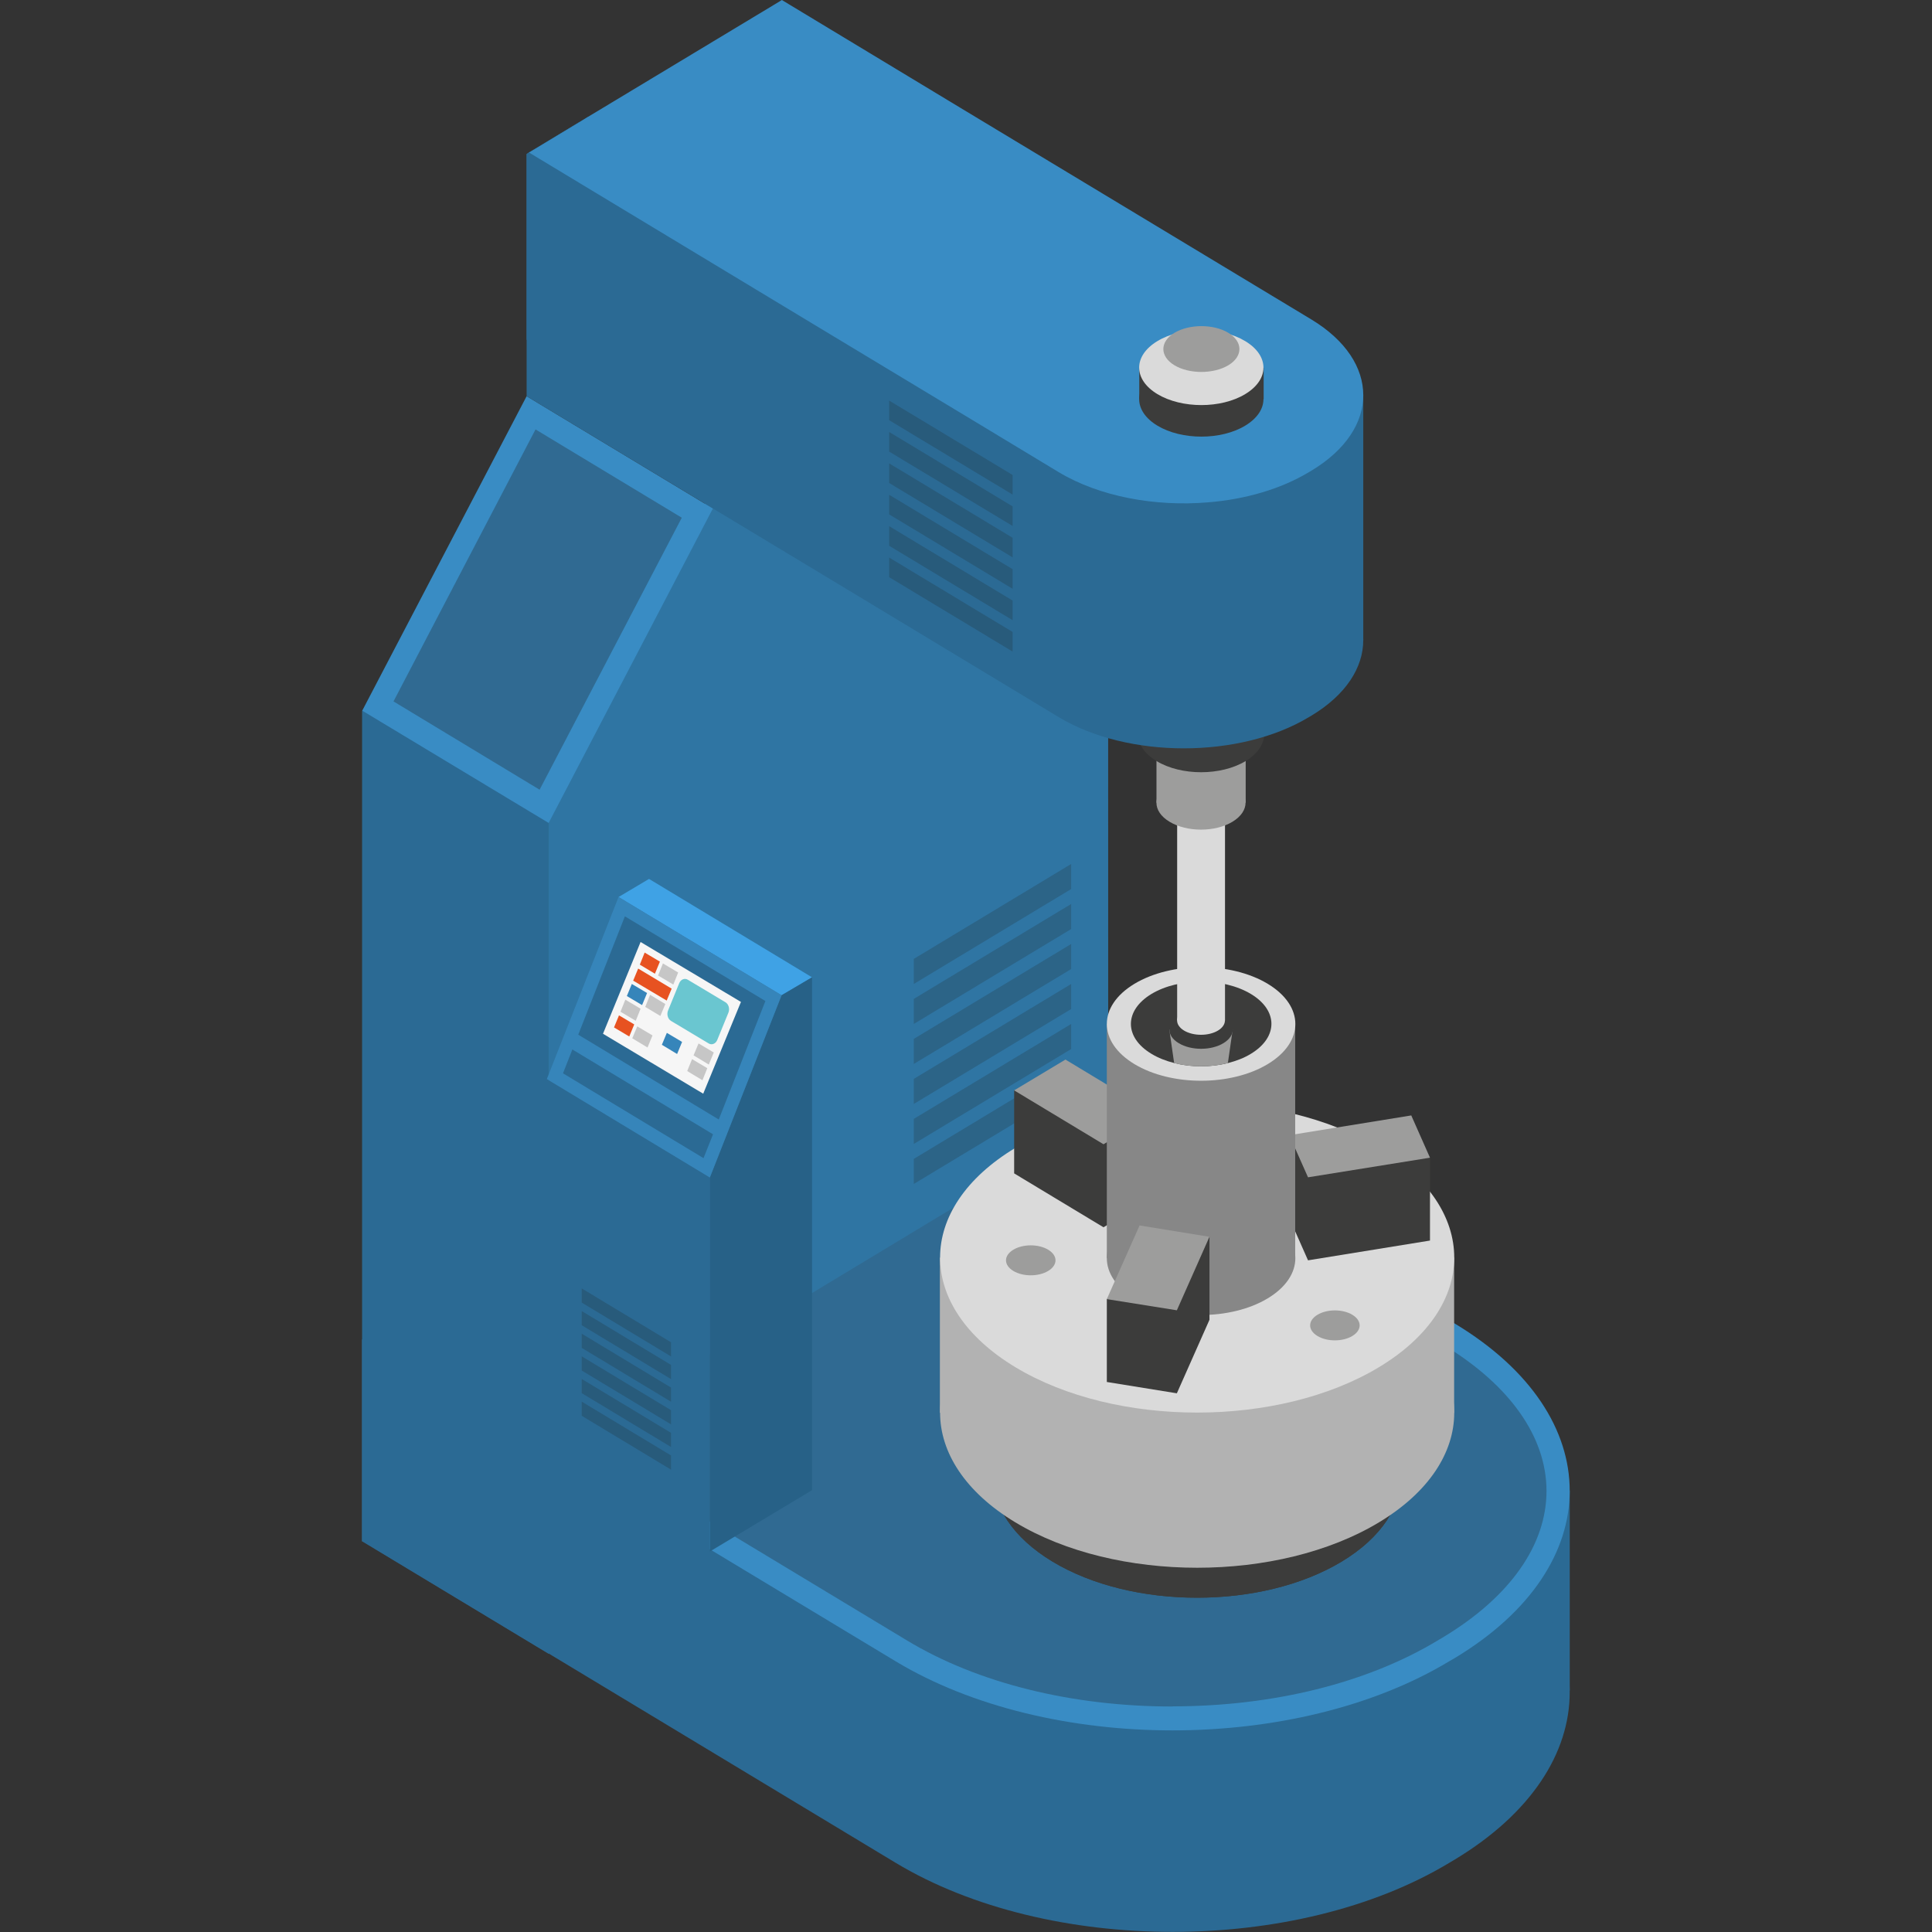 <?xml version="1.0" encoding="UTF-8"?><svg id="Layer_1" xmlns="http://www.w3.org/2000/svg" viewBox="0 0 128 128"><rect x="0" y="0" width="128" height="128" fill="#333333" stroke="none"/><defs><style>.cls-1{opacity:.2;}.cls-2{opacity:.3;}.cls-2,.cls-3,.cls-4,.cls-5,.cls-6,.cls-7,.cls-8,.cls-9,.cls-10,.cls-11,.cls-12,.cls-13,.cls-14,.cls-15,.cls-16,.cls-17,.cls-18{stroke-width:0px;}.cls-2,.cls-11{fill:#1d1d1b;}.cls-3{fill:#f6f6f6;}.cls-4{fill:#276187;}.cls-5{fill:#398cc4;}.cls-6{fill:#2b6a94;}.cls-7{fill:#878787;}.cls-8{fill:#3c3c3b;}.cls-9{fill:#3685ba;}.cls-10{fill:#3fa2e5;}.cls-12{fill:#c6c6c6;}.cls-13{fill:#dadada;}.cls-14{fill:#b2b2b2;}.cls-15{fill:#9d9d9c;}.cls-16{fill:#2f75a3;}.cls-17{fill:#6ac6d0;}.cls-18{fill:#e75221;}</style></defs><polygon class="cls-16" points="24 47.08 61.07 24.67 61.07 79.71 24 102.12 24 47.08"/><polygon class="cls-6" points="61.07 79.71 73.41 87.16 73.41 32.11 61.07 24.67 61.07 79.71"/><polygon class="cls-5" points="24 88.75 24 102.12 35.07 95.43 61.07 79.71 61.07 66.39 61.06 66.39 24 88.75"/><polygon class="cls-6" points="24 102.1 104 112.01 104 98.77 24 88.75 24 102.1"/><path class="cls-6" d="m24,102.1l37.07-22.36,35.33,21.31c10.13,6.11,10.13,16.02,0,22.14l-.37.22c-10.13,6.11-26.56,6.11-36.7,0l-35.33-21.31Z"/><path class="cls-5" d="m24,88.75l11.07,6.68,24.26,14.63c10.13,6.11,26.56,6.11,36.69,0l.38-.22c10.13-6.11,10.13-16.03,0-22.14l-35.33-21.31h0l-37.06,22.36Z"/><path class="cls-2" d="m77.68,113.05c6.67,0,12.91-1.55,17.58-4.37l.37-.22c4.41-2.66,6.83-6.1,6.83-9.68,0-3.58-2.43-7.02-6.83-9.68l-34.56-20.85-34,20.51,33.03,19.93c4.67,2.82,10.92,4.37,17.58,4.37Z"/><polygon class="cls-6" points="24 102.12 36.35 109.57 36.35 54.52 24 47.08 24 102.12"/><polygon class="cls-16" points="36.35 54.52 36.35 96.2 73.41 73.83 73.42 73.83 73.41 32.11 36.35 54.52"/><g class="cls-1"><path class="cls-11" d="m70.97,57.24v1.66l-10.43,6.29v-1.66l10.43-6.29Zm0,2.65l-10.43,6.29v1.66s10.43-6.29,10.43-6.29v-1.66Zm0,2.65l-10.43,6.29v1.66l10.43-6.29v-1.66Zm0,2.65l-10.43,6.29v1.66l10.43-6.29v-1.66Zm0,2.65l-10.43,6.29v1.66l10.43-6.29v-1.66Zm0,2.65l-10.43,6.29v1.66l10.43-6.29v-1.66Z"/></g><polygon class="cls-5" points="34.89 26.25 47.23 33.69 36.35 54.52 24 47.08 34.89 26.25"/><polygon class="cls-2" points="45.17 34.3 35.48 28.45 26.07 46.47 35.75 52.32 45.17 34.3"/><rect class="cls-8" x="65.76" y="89.51" width="27.1" height="8.17"/><path class="cls-8" d="m88.89,91.9c5.29,3.19,5.29,8.37,0,11.56-5.29,3.19-13.87,3.19-19.16,0-5.29-3.19-5.29-8.37,0-11.56,5.29-3.19,13.87-3.19,19.16,0Z"/><path class="cls-8" d="m88.89,83.73c5.29,3.19,5.29,8.37,0,11.56-5.29,3.19-13.87,3.19-19.16,0-5.29-3.19-5.29-8.37,0-11.56,5.29-3.19,13.87-3.19,19.16,0Z"/><rect class="cls-8" x="65.76" y="89.51" width="27.1" height="8.17"/><path class="cls-8" d="m88.89,91.9c5.29,3.19,5.29,8.37,0,11.56-5.29,3.19-13.87,3.19-19.16,0-5.29-3.19-5.29-8.37,0-11.56,5.29-3.19,13.87-3.19,19.16,0Z"/><path class="cls-8" d="m88.89,83.73c5.29,3.19,5.29,8.37,0,11.56-5.29,3.19-13.87,3.19-19.16,0-5.29-3.19-5.29-8.37,0-11.56,5.29-3.19,13.87-3.19,19.16,0Z"/><rect class="cls-14" x="62.27" y="83.32" width="34.07" height="10.28"/><path class="cls-14" d="m91.36,86.33c6.65,4.01,6.65,10.52,0,14.53-6.65,4.01-17.44,4.01-24.09,0-6.65-4.01-6.65-10.52,0-14.53,6.65-4.01,17.44-4.01,24.09,0Z"/><path class="cls-13" d="m91.36,76.05c6.65,4.01,6.65,10.52,0,14.53-6.65,4.01-17.44,4.01-24.09,0-6.65-4.01-6.65-10.52,0-14.53,6.65-4.01,17.44-4.01,24.09,0Z"/><path class="cls-8" d="m82.6,81.33c1.81,1.09,1.81,2.87,0,3.96s-4.76,1.09-6.57,0-1.81-2.87,0-3.96c1.81-1.09,4.76-1.09,6.57,0Z"/><polygon class="cls-8" points="73.11 81.31 67.19 77.74 67.19 72.24 76.5 73.77 76.5 79.26 73.11 81.31"/><polygon class="cls-8" points="85.42 80.7 85.42 75.21 94.74 76.7 94.74 82.19 86.66 83.5 85.42 80.7"/><polygon class="cls-15" points="73.11 75.81 67.19 72.24 70.59 70.2 76.5 73.77 73.11 75.81"/><polygon class="cls-15" points="85.42 75.21 93.5 73.9 94.74 76.7 86.66 78 85.42 75.21"/><rect class="cls-7" x="73.33" y="67.84" width="12.48" height="15.52"/><path class="cls-7" d="m83.99,80.7c2.44,1.47,2.44,3.85,0,5.32-2.44,1.47-6.39,1.47-8.83,0-2.44-1.47-2.44-3.85,0-5.32,2.44-1.47,6.39-1.47,8.83,0Z"/><path class="cls-13" d="m83.99,65.18c2.44,1.47,2.44,3.85,0,5.32-2.44,1.47-6.39,1.47-8.83,0-2.44-1.47-2.44-3.85,0-5.32,2.44-1.47,6.39-1.47,8.83,0Z"/><polygon class="cls-8" points="80.13 87.44 77.97 92.31 73.33 91.56 73.33 86.07 80.13 81.94 80.13 87.44"/><polygon class="cls-15" points="80.13 81.94 77.97 86.81 73.33 86.07 75.5 81.19 80.13 81.94"/><path class="cls-15" d="m87.28,87.11c-.64.39-.64,1.01,0,1.4.64.39,1.68.39,2.32,0,.64-.39.64-1.01,0-1.4-.64-.39-1.68-.39-2.32,0Z"/><path class="cls-15" d="m67.13,82.8c-.64.39-.64,1.01,0,1.4.64.39,1.68.39,2.32,0,.64-.39.64-1.01,0-1.4-.64-.39-1.68-.39-2.32,0Z"/><path class="cls-8" d="m76.29,69.82c.44.27.96.47,1.51.61,1.13.29,2.42.29,3.56,0,.55-.14,1.07-.34,1.51-.61,1.82-1.1,1.82-2.88,0-3.97-1.82-1.09-4.76-1.09-6.58,0-1.82,1.1-1.82,2.88,0,3.97Z"/><path class="cls-15" d="m77.47,68.21l.32,2.22c1.13.29,2.42.29,3.56,0l.32-2.22h-4.2Z"/><path class="cls-8" d="m78.09,67.32c-.82.5-.82,1.3,0,1.79.82.5,2.15.5,2.97,0,.82-.5.82-1.3,0-1.79-.82-.5-2.15-.5-2.97,0Z"/><rect class="cls-13" x="77.99" y="52.9" width="3.17" height="14.71"/><path class="cls-13" d="m78.45,66.93c-.62.37-.62.98,0,1.35.62.37,1.62.37,2.24,0,.62-.37.62-.98,0-1.35-.62-.37-1.62-.37-2.24,0Z"/><path class="cls-15" d="m78.45,52.22c-.62.37-.62.98,0,1.35.62.37,1.62.37,2.24,0,.62-.37.62-.98,0-1.35-.62-.37-1.62-.37-2.24,0Z"/><rect class="cls-15" x="76.62" y="49.14" width="5.91" height="4.04"/><path class="cls-15" d="m77.48,51.92c-1.15.7-1.15,1.83,0,2.52,1.15.7,3.03.7,4.18,0,1.15-.7,1.15-1.83,0-2.52-1.15-.7-3.03-.7-4.18,0Z"/><path class="cls-15" d="m77.48,47.88c-1.15.7-1.15,1.83,0,2.52,1.15.7,3.03.7,4.18,0,1.15-.7,1.15-1.83,0-2.52-1.15-.7-3.03-.7-4.18,0Z"/><rect class="cls-8" x="75.39" y="42.92" width="8.36" height="5.71"/><path class="cls-8" d="m76.62,46.85c-1.63.99-1.63,2.58,0,3.57,1.63.99,4.28.99,5.91,0,1.63-.99,1.63-2.58,0-3.57-1.63-.99-4.28-.99-5.91,0Z"/><path class="cls-15" d="m76.62,41.14c-1.63.99-1.63,2.58,0,3.57,1.63.99,4.28.99,5.91,0,1.63-.99,1.63-2.58,0-3.57-1.63-.99-4.28-.99-5.91,0Z"/><path class="cls-6" d="m34.89,10.2v16.05l10.92,6.58,10.98,6.62,13.35,8.06c4.58,2.76,12,2.76,16.58,0l.17-.1c2.29-1.38,3.43-3.19,3.43-5s-1.14-3.62-3.43-5.01l-6.83-4.12-13.41-8.08-10.98-6.62-17.33-10.46-2.35,1.42-.95.57-.15.1Z"/><polygon class="cls-6" points="34.89 10.2 34.89 22.51 49.35 27.7 61.81 32.18 90.32 42.41 90.32 26.17 70.81 19.17 58.35 14.7 38.96 7.74 38.34 8.11 35.99 9.53 35.04 10.1 34.89 10.2"/><path class="cls-5" d="m35.04,10.1l18.69,11.28,10.98,6.62,5.43,3.28c2.71,1.63,6.41,2.3,9.92,2,2.44-.2,4.78-.87,6.66-2l.17-.1c2.29-1.38,3.43-3.19,3.43-5s-1.14-3.62-3.43-5.01l-12.32-7.43-10.98-6.62L51.8,0l-.16.1-12.68,7.64-.61.38-2.35,1.42-.95.57Z"/><g class="cls-1"><path class="cls-11" d="m67.09,31.47v1.3l-8.18-4.93v-1.3l8.18,4.93Zm-8.18-1.55l8.18,4.93v-1.3l-8.18-4.93v1.3Zm0,2.08l8.18,4.93v-1.3l-8.18-4.93v1.3Zm0,2.08l8.18,4.93v-1.3l-8.18-4.93v1.3Zm0,2.08l8.18,4.93v-1.3l-8.18-4.93v1.3Zm0,2.08l8.18,4.93v-1.3l-8.18-4.93v1.3Z"/></g><rect class="cls-8" x="75.48" y="24.36" width="8.24" height="2.09"/><path class="cls-8" d="m76.68,24.69c-1.61.97-1.61,2.54,0,3.51s4.22.97,5.82,0c1.61-.97,1.61-2.54,0-3.51-1.61-.97-4.22-.97-5.82,0Z"/><path class="cls-13" d="m76.68,22.6c-1.61.97-1.61,2.54,0,3.51s4.22.97,5.82,0c1.61-.97,1.61-2.54,0-3.51-1.61-.97-4.22-.97-5.82,0Z"/><path class="cls-15" d="m77.81,22.05c-.98.59-.98,1.56,0,2.15.98.59,2.58.59,3.57,0,.98-.59.98-1.56,0-2.15s-2.58-.59-3.57,0Z"/><polygon class="cls-6" points="47.03 102.79 36.23 96.27 36.23 71.49 47.03 78.01 47.03 102.79"/><polygon class="cls-10" points="53.8 64.75 51.78 65.94 40.98 59.43 43 58.23 53.8 64.75"/><polygon class="cls-4" points="47.03 102.79 53.8 98.73 53.8 64.75 51.78 65.94 47.03 78.01 47.03 102.79"/><polygon class="cls-9" points="47.03 78.01 51.78 65.94 40.98 59.43 36.23 71.49 47.03 78.01"/><polygon class="cls-6" points="47.62 74.17 50.71 66.32 41.4 60.71 38.31 68.55 47.62 74.17"/><polygon class="cls-6" points="37.92 69.53 37.3 71.11 46.61 76.73 47.24 75.15 37.92 69.53"/><polygon class="cls-3" points="46.59 72.46 39.95 68.49 42.44 62.41 49.09 66.38 46.59 72.46"/><polygon class="cls-18" points="42.71 63.11 43.72 63.71 43.39 64.51 42.39 63.91 42.71 63.11"/><polygon class="cls-12" points="43.92 63.83 44.93 64.43 44.61 65.23 43.6 64.63 43.92 63.83"/><polygon class="cls-9" points="41.86 65.19 42.87 65.79 42.54 66.59 41.53 65.99 41.86 65.19"/><polygon class="cls-12" points="43.07 65.91 44.08 66.52 43.75 67.31 42.75 66.71 43.07 65.91"/><path class="cls-17" d="m45,65.14l-.74,1.81c-.1.25-.02.56.2.69l2.49,1.49c.21.13.47.02.57-.23l.74-1.81c.1-.25.02-.56-.2-.69l-2.49-1.49c-.21-.13-.47-.02-.57.23Z"/><polygon class="cls-12" points="41.43 66.23 42.44 66.83 42.12 67.63 41.11 67.03 41.43 66.23"/><polygon class="cls-18" points="42.28 64.17 44.5 65.5 44.17 66.29 41.95 64.97 42.28 64.17"/><polygon class="cls-12" points="46.28 69.13 47.29 69.73 46.96 70.53 45.95 69.92 46.28 69.13"/><polygon class="cls-18" points="41.01 67.27 42.02 67.87 41.69 68.67 40.68 68.07 41.01 67.27"/><polygon class="cls-12" points="42.22 68 43.23 68.6 42.9 69.4 41.89 68.79 42.22 68"/><polygon class="cls-9" points="44.18 68.43 45.19 69.03 44.86 69.83 43.85 69.22 44.18 68.43"/><polygon class="cls-12" points="45.85 70.17 46.86 70.77 46.54 71.57 45.53 70.96 45.85 70.17"/><g class="cls-1"><path class="cls-11" d="m44.46,88.93v.94s-5.92-3.57-5.92-3.57v-.94l5.92,3.57Zm-5.92-1.13l5.92,3.57v-.94l-5.92-3.57v.94Zm0,1.5l5.92,3.57v-.94l-5.92-3.57v.94Zm0,1.5l5.92,3.57v-.94l-5.92-3.57v.94Zm0,1.5l5.92,3.57v-.94l-5.92-3.57v.94Zm0,1.5l5.92,3.57v-.94l-5.92-3.57v.94Z"/></g></svg>